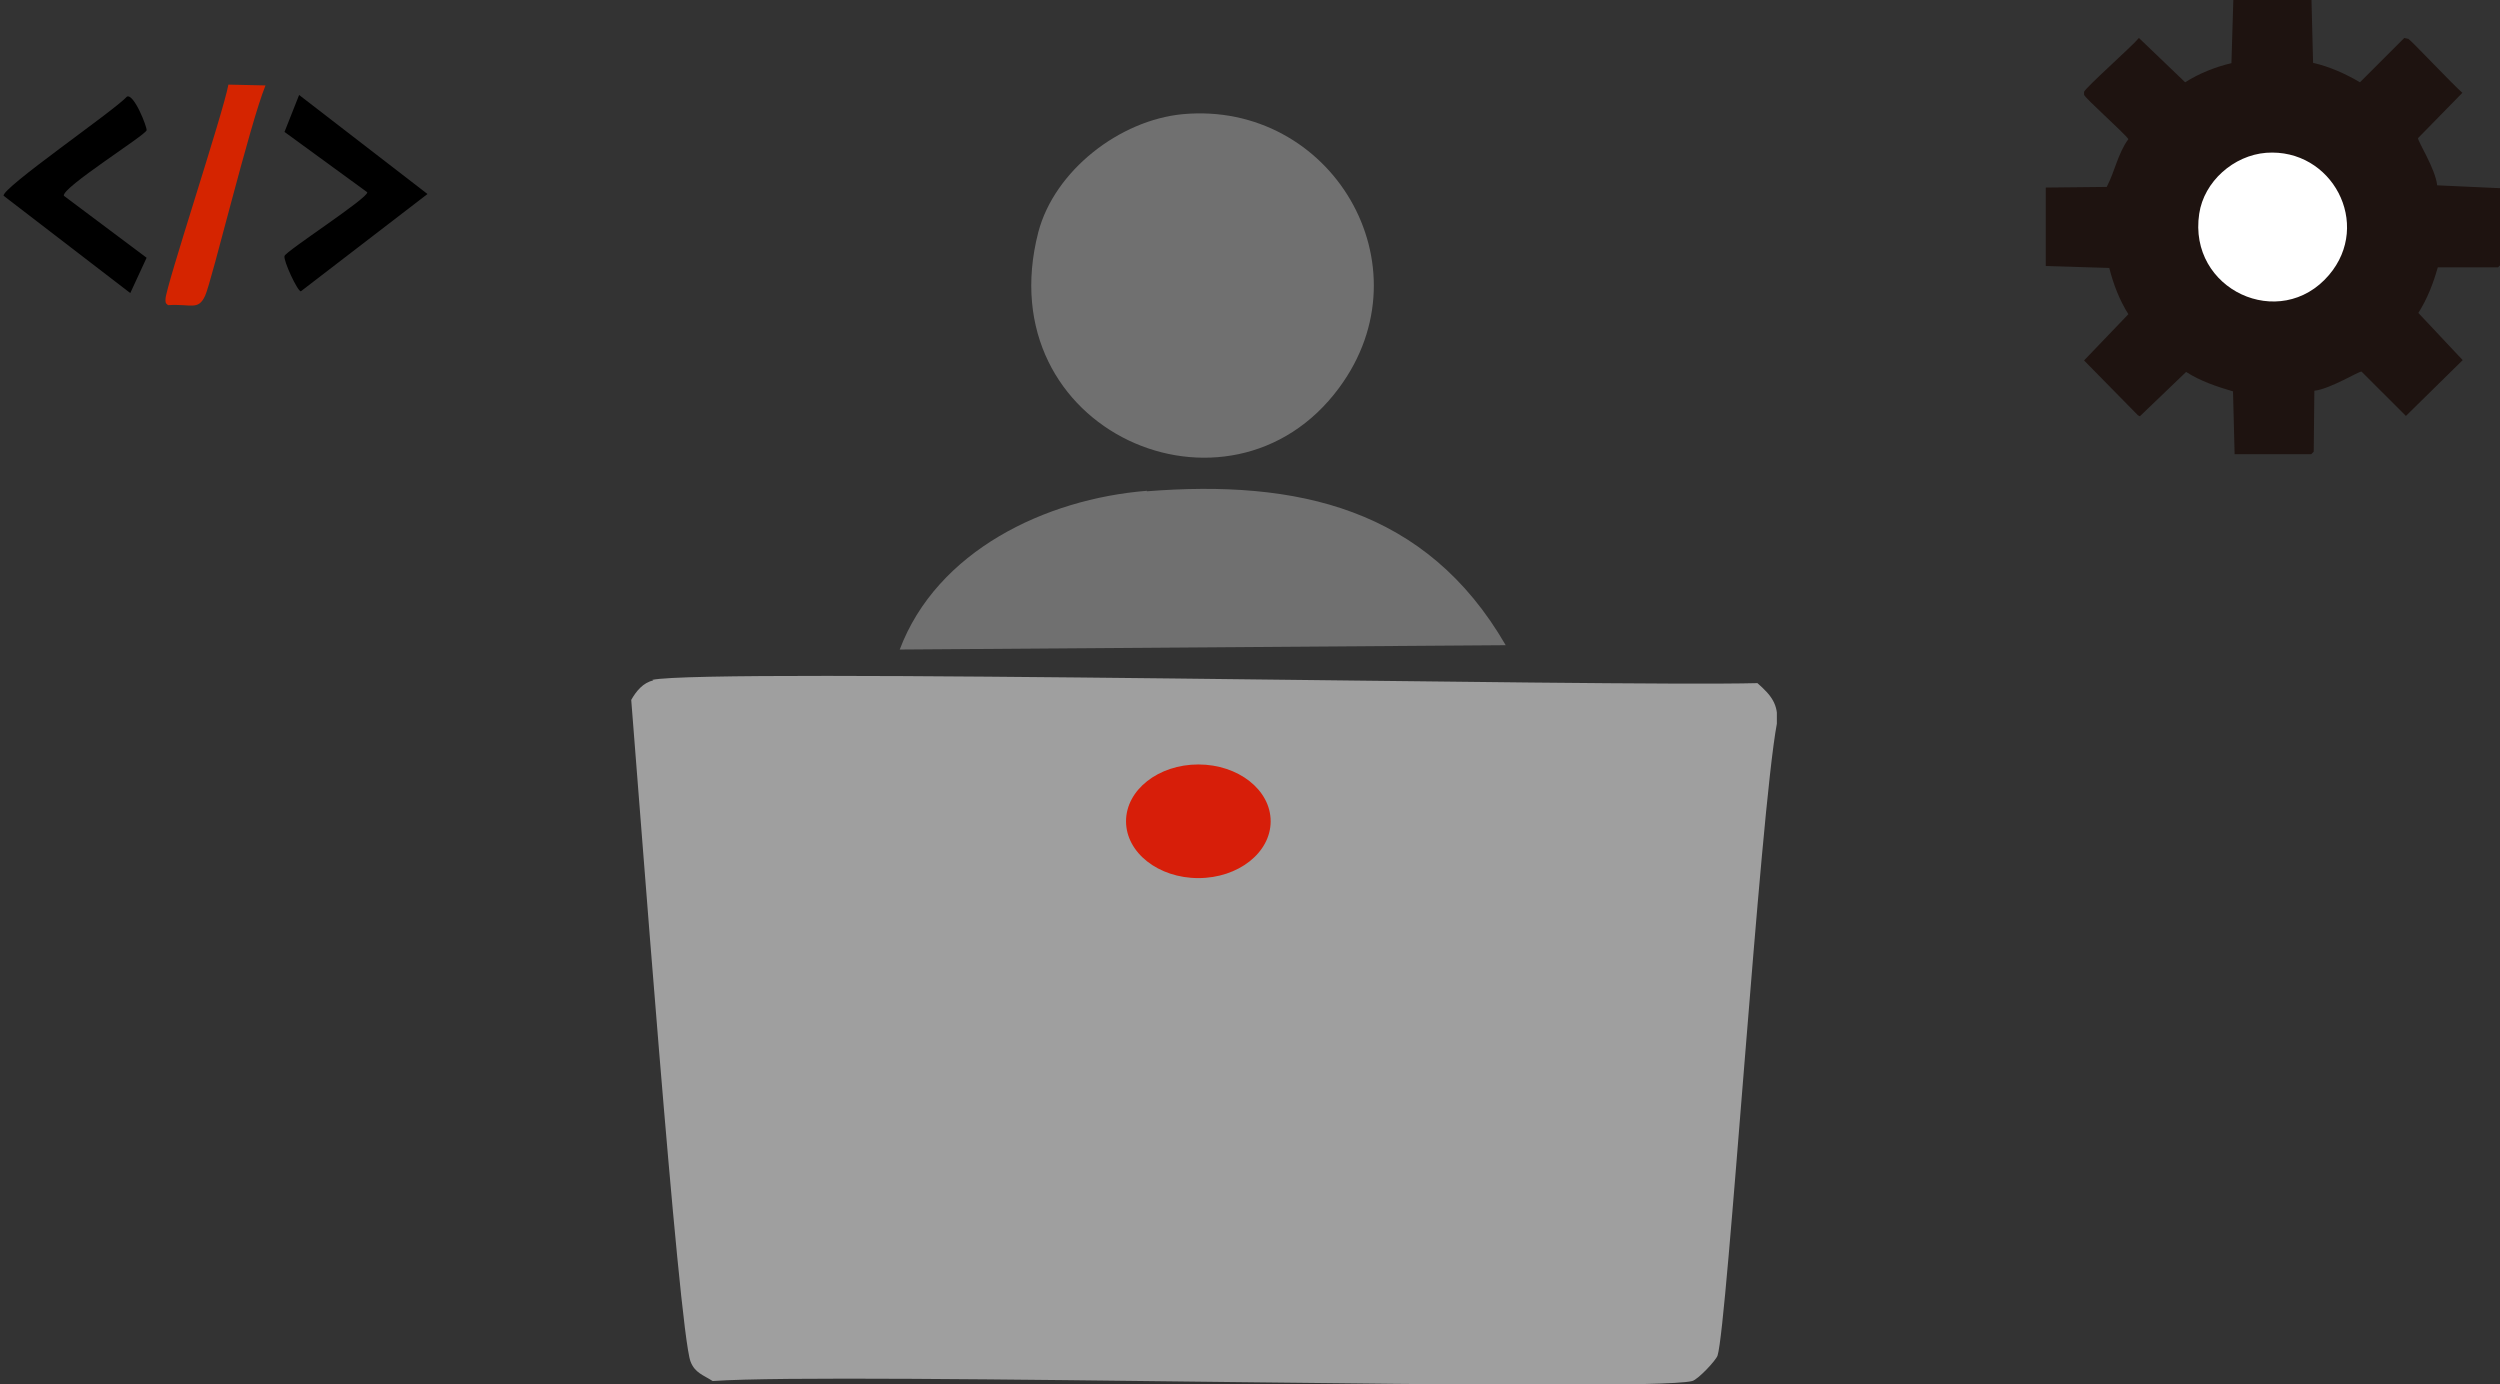 <?xml version="1.0" encoding="UTF-8"?> <svg xmlns="http://www.w3.org/2000/svg" width="242" height="134" viewBox="0 0 242 134" fill="none"><rect x="0" y="0" width="242" height="134" fill="#333333" stroke="none"/><g clip-path="url(#clip0_1263_3)"><path d="M63.139 65.812C68.357 64.658 156.187 66.494 170.12 66.127C171.425 67.281 172.208 68.173 171.999 70.061C170.381 78.716 167.198 128.283 166.259 131.22C166.102 131.692 164.38 133.528 163.806 133.685C159.214 134.839 81.3 132.794 68.984 133.685C68.097 133.108 67.261 132.898 66.844 131.797C65.696 128.807 61.782 75.936 61.103 67.753C61.573 66.914 62.252 66.075 63.243 65.865L63.139 65.812Z" fill="#9F9F9F"></path><ellipse cx="116" cy="79.5" rx="7" ry="5.5" fill="#D71E09"></ellipse><path d="M114.491 11.052C128.842 9.741 138.392 25.687 129.625 37.541C119.031 51.913 95.547 41.737 100.505 22.487C102.07 16.508 108.385 11.629 114.491 11.052Z" fill="#707070"></path><path d="M110.995 47.559C125.555 46.405 138.08 49.185 145.751 62.455L87.094 62.875C90.695 53.329 101.184 48.293 111.047 47.507L110.995 47.559Z" fill="#707070"></path></g><g clip-path="url(#clip1_1263_3)"><path d="M216.156 -6.59749e-06H223.752L223.906 6.083C225.512 6.453 227.025 7.133 228.445 7.966L232.737 3.674C232.737 3.674 233.046 3.736 233.139 3.767C233.447 3.952 237.523 8.275 238.357 8.985L234.065 13.37C234.003 13.617 235.763 16.365 235.918 17.94L242.062 18.218V25.628L241.815 25.875H235.979C235.547 27.419 234.96 28.932 234.096 30.291L238.388 34.86L232.892 40.264L228.6 35.972C228.353 35.91 225.605 37.639 224.03 37.825L223.968 43.722L223.721 43.969H216.311L216.156 37.886C214.581 37.423 213.007 36.898 211.617 36.003L207.14 40.295L206.955 40.202L201.737 34.891L206.028 30.414C205.164 29.055 204.577 27.512 204.176 25.937L198.031 25.752V18.156L203.929 18.094C204.701 16.643 205.009 14.852 206.028 13.463C205.596 12.845 201.798 9.479 201.737 9.171C201.737 9.109 201.737 8.954 201.737 8.893C201.829 8.522 206.461 4.415 207.047 3.674L211.525 7.966C212.883 7.102 214.427 6.484 216.002 6.114L216.187 -0.031L216.156 -6.59749e-06Z" fill="#1E1310"></path><path d="M219.368 14.79C225.729 14.327 229.65 21.676 225.451 26.616C220.726 32.174 211.772 28.037 212.884 20.688C213.347 17.569 216.218 15.037 219.368 14.79Z" fill="white"></path></g><path d="M12.271 9.36C12.961 8.99 14.261 12.351 14.191 12.611C14.061 13.111 5.961 18.16 6.181 18.951L14.191 24.951L12.611 28.37L0.351 18.951C0.141 18.21 11.061 10.71 12.281 9.36H12.271Z" fill="black"></path><path d="M28.95 9.19L41.38 18.78L29.12 28.2C28.8 28.2 27.41 25.21 27.54 24.78C27.68 24.3 35.69 19.14 35.55 18.61L27.54 12.77L28.96 9.18L28.95 9.19Z" fill="black"></path><path d="M22.11 8.19L25.7 8.27C24.19 11.96 20.51 27.19 19.86 28.62C19.18 30.1 18.51 29.39 16.27 29.54C16 29.35 16.02 29.25 16.02 28.96C16 27.88 21.59 11.01 22.11 8.19Z" fill="#D52400"></path><defs><clipPath id="clip0_1263_3"><rect width="111" height="123" fill="white" transform="translate(61 11)"></rect></clipPath><clipPath id="clip1_1263_3"><rect width="44" height="44" fill="white" transform="translate(198)"></rect></clipPath></defs></svg> 